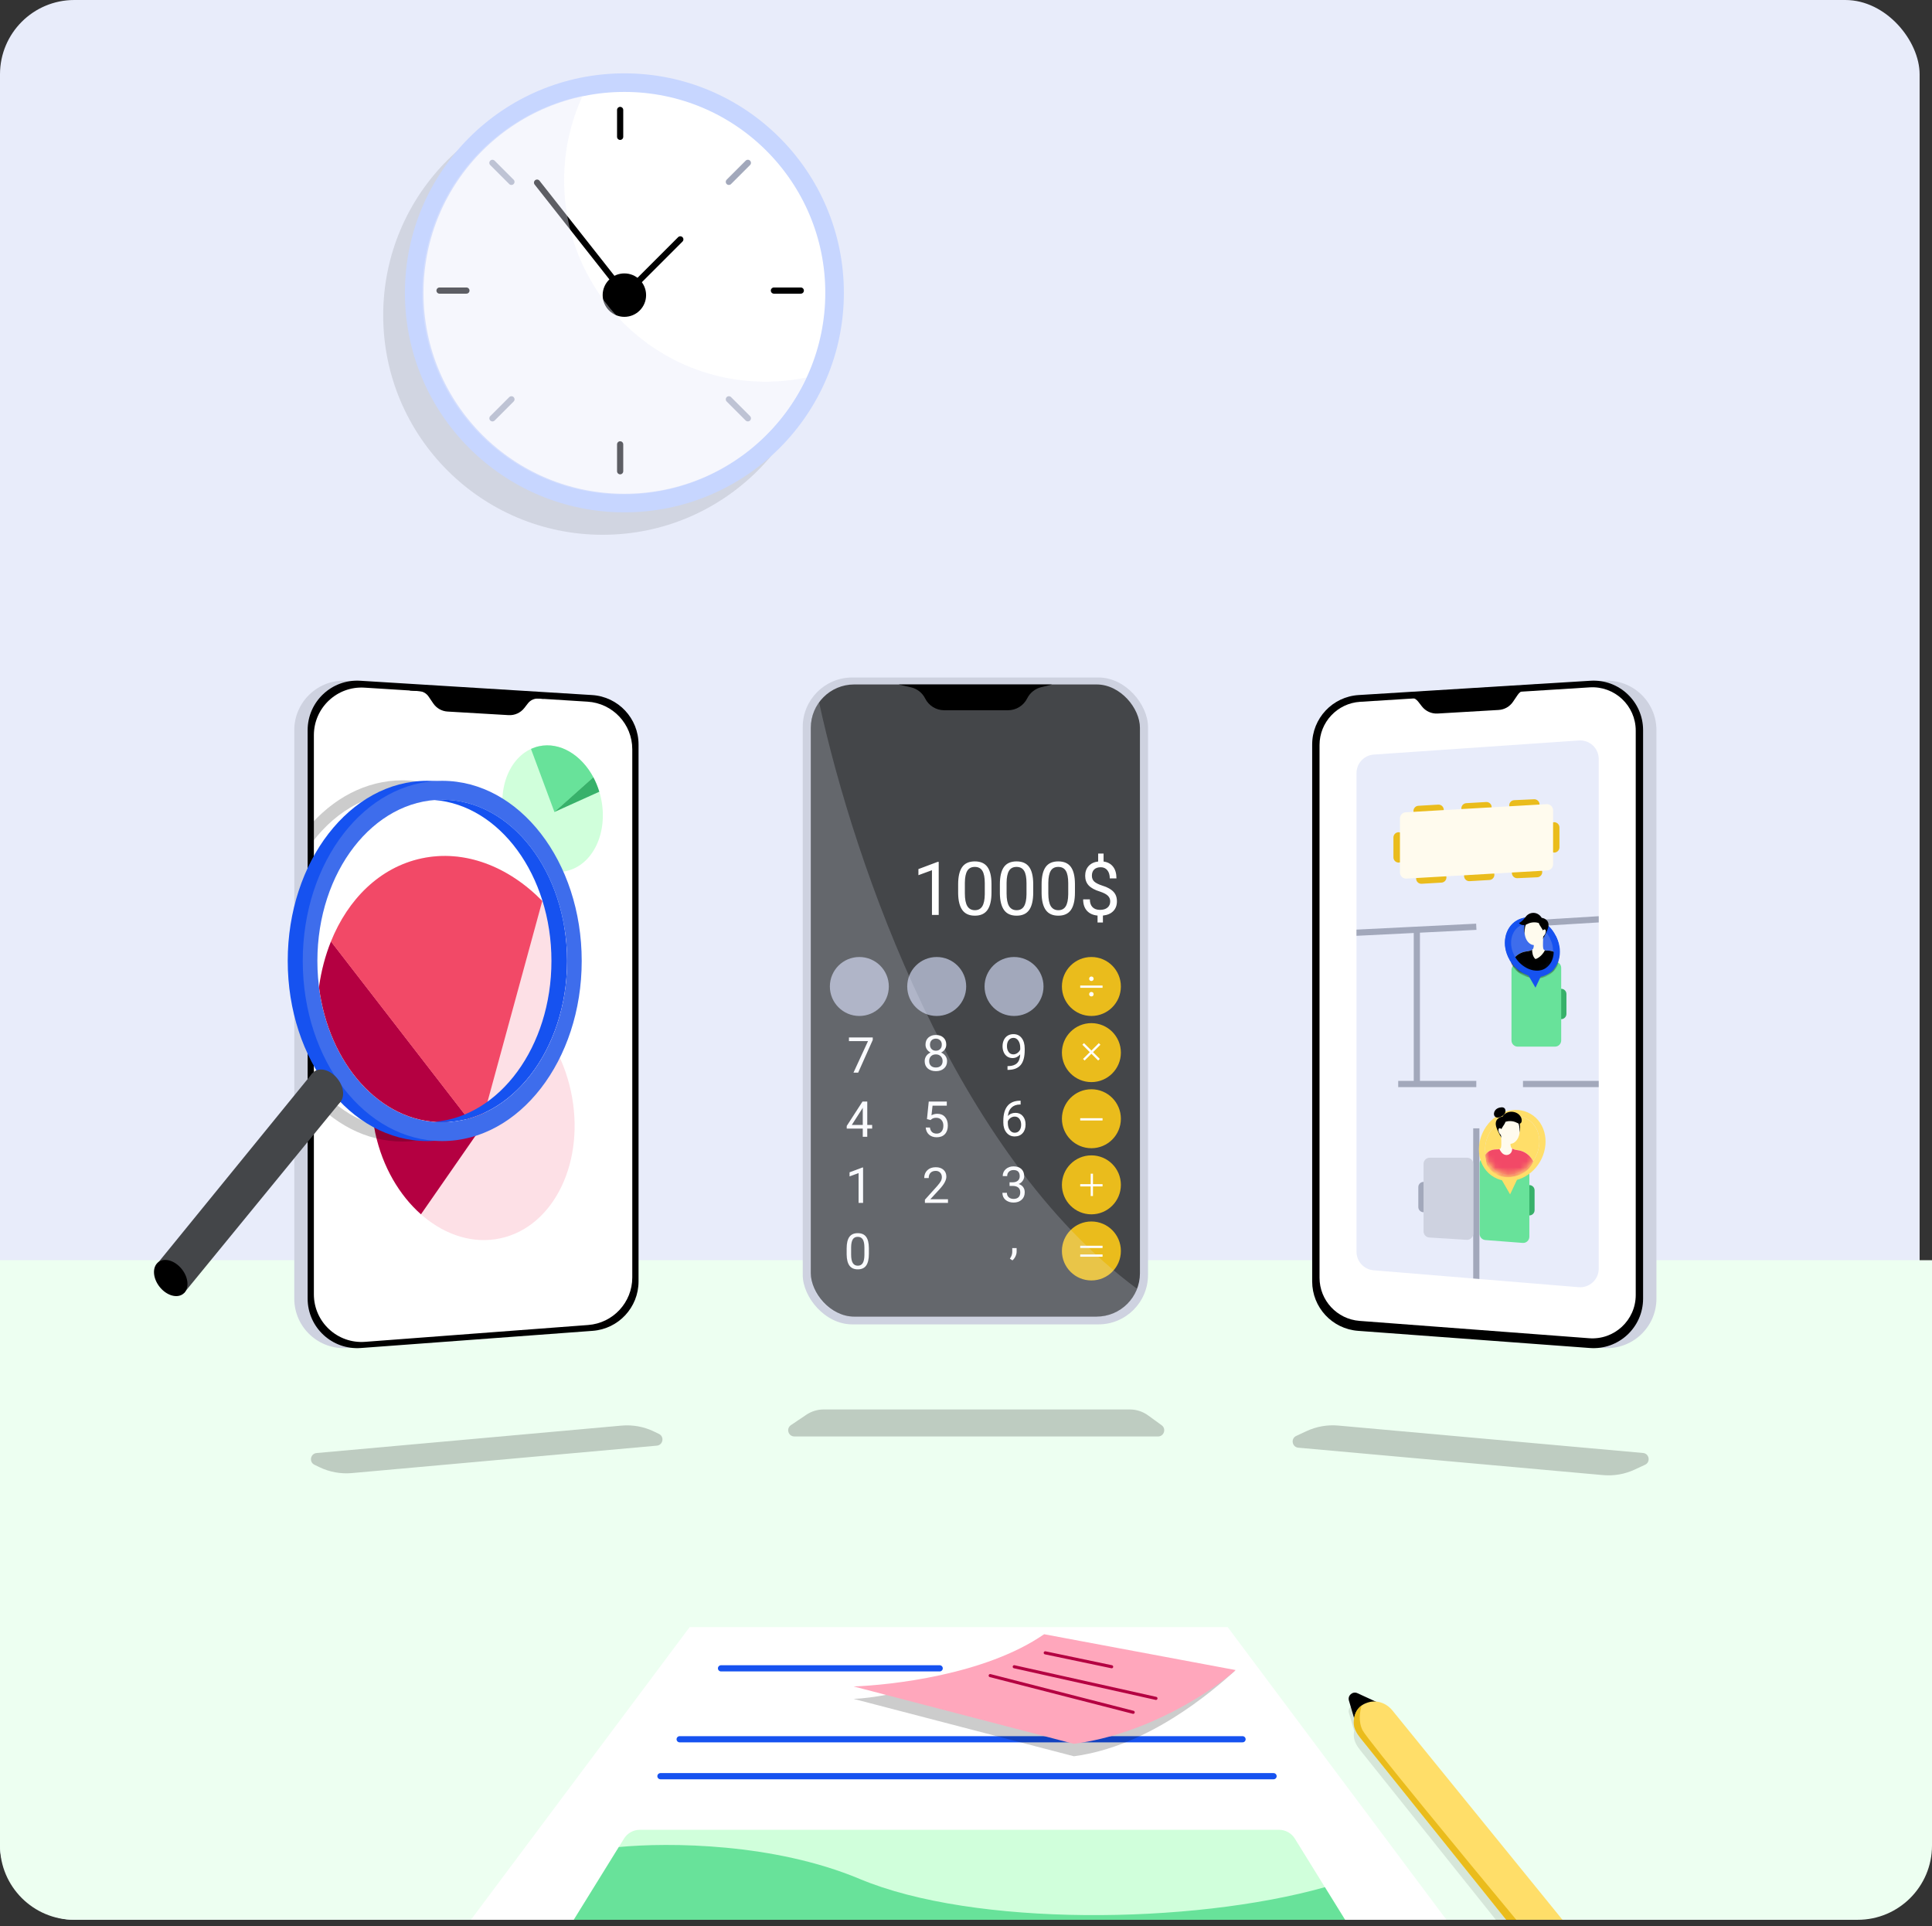 <svg width="312" height="311" viewBox="0 0 312 311" fill="none" xmlns="http://www.w3.org/2000/svg">
<rect x="0" y="0" width="312" height="311" fill="#333333" stroke="none"/>
<rect width="310" height="310" rx="12" fill="#E8ECFA"/>
<path d="M0 203.492H312V298.001C312 304.629 306.627 310.001 300 310.001H12C5.373 310.001 0 304.629 0 298.001V203.492Z" fill="#EDFFF1"/>
<path d="M47.523 117.907C47.523 113.295 51.413 109.638 56.016 109.923L93.456 112.233C97.674 112.494 100.963 115.991 100.963 120.218V206.92C100.963 211.109 97.731 214.589 93.554 214.898L56.114 217.671C51.476 218.014 47.523 214.344 47.523 209.693V117.907Z" fill="#CED2E0"/>
<path d="M49.68 117.907C49.68 113.295 53.569 109.638 58.172 109.923L95.612 112.233C99.831 112.494 103.119 115.991 103.119 120.218V206.92C103.119 211.109 99.888 214.589 95.71 214.898L58.271 217.671C53.632 218.014 49.68 214.344 49.68 209.693V117.907Z" fill="black"/>
<path d="M50.688 118.72C50.688 114.279 54.436 110.759 58.868 111.038L94.892 113.303C98.948 113.558 102.107 116.922 102.107 120.986V206.279C102.107 210.305 99.004 213.651 94.988 213.954L58.964 216.673C54.498 217.01 50.688 213.477 50.688 208.997V118.72Z" fill="white"/>
<ellipse cx="89.239" cy="130.577" rx="7.996" ry="10.316" transform="rotate(-12.263 89.239 130.577)" fill="#D0FFDB"/>
<path fill-rule="evenodd" clip-rule="evenodd" d="M85.75 120.933L89.538 131.126L95.825 125.519C93.891 121.897 90.419 119.766 87.048 120.499C86.595 120.598 86.161 120.744 85.75 120.933Z" fill="#68E29A"/>
<ellipse cx="76.403" cy="179.592" rx="16.151" ry="20.837" transform="rotate(-12.263 76.403 179.592)" fill="#FDE0E6"/>
<path fill-rule="evenodd" clip-rule="evenodd" d="M67.982 196.079C64.512 193.013 61.799 188.443 60.62 183.022C60.281 181.461 60.087 179.911 60.027 178.395L66.438 182.598H77.344L67.982 196.079Z" fill="#B40041"/>
<path fill-rule="evenodd" clip-rule="evenodd" d="M95.82 125.508C96.207 126.231 96.532 127.013 96.783 127.844L89.527 131.12L95.82 125.508Z" fill="#37B16A"/>
<path d="M67.688 111.6L66.191 111.5V110.793L87.791 112.154V112.849L86.95 112.801C86.293 112.764 85.66 113.052 85.257 113.572L84.677 114.32C84.071 115.101 83.119 115.534 82.131 115.476L72.275 114.898C71.345 114.844 70.493 114.36 69.969 113.589L69.209 112.471C68.863 111.962 68.302 111.641 67.688 111.6Z" fill="black"/>
<path d="M267.5 117.907C267.5 113.295 263.611 109.638 259.007 109.923L221.568 112.233C217.349 112.494 214.061 115.991 214.061 120.218V206.92C214.061 211.109 217.292 214.589 221.47 214.898L258.909 217.671C263.547 218.014 267.5 214.344 267.5 209.693V117.907Z" fill="#CED2E0"/>
<path d="M265.344 117.907C265.344 113.295 261.454 109.638 256.851 109.923L219.412 112.233C215.193 112.494 211.904 115.991 211.904 120.218V206.92C211.904 211.109 215.136 214.589 219.313 214.898L256.753 217.671C261.391 218.014 265.344 214.344 265.344 209.693V117.907Z" fill="black"/>
<path d="M264.156 117.978C264.156 113.939 260.748 110.738 256.716 110.992L219.651 113.325C215.963 113.557 213.091 116.616 213.091 120.311V206.312C213.091 209.974 215.913 213.016 219.564 213.292L256.629 216.092C260.691 216.399 264.156 213.186 264.156 209.112V117.978Z" fill="white"/>
<path d="M258.18 122.561C258.18 120.823 256.708 119.449 254.974 119.568L221.858 121.844C220.285 121.952 219.064 123.26 219.064 124.837V202.128C219.064 203.69 220.262 204.99 221.818 205.118L254.933 207.849C256.681 207.994 258.18 206.614 258.18 204.86V122.561Z" fill="#E8ECFA"/>
<path d="M246.609 111.342L248.105 111.243V110.535L226.506 111.897V112.591L227.347 112.543C228.004 112.506 228.637 112.795 229.04 113.315L229.62 114.062C230.226 114.843 231.178 115.276 232.166 115.218L242.022 114.641C242.952 114.586 243.804 114.102 244.328 113.332L245.087 112.214C245.433 111.704 245.995 111.383 246.609 111.342Z" fill="black"/>
<path fill-rule="evenodd" clip-rule="evenodd" d="M258.181 148.949L245.978 149.689L245.918 148.691L258.181 147.945V148.949ZM229.306 150.605L238.434 150.149L238.384 149.15L219.059 150.111V151.111L228.306 150.655V174.54H225.797V175.54H238.409V174.54H229.306V150.605ZM258.177 175.54H245.948V174.54H258.177V175.54ZM238.909 182.196V206.52L237.909 206.441V182.196H238.909Z" fill="#A2A8BB"/>
<path d="M228.258 130.958C228.258 130.51 228.607 130.14 229.054 130.114L232.26 129.927C232.745 129.899 233.154 130.285 233.154 130.771C233.154 131.218 232.805 131.588 232.358 131.614L229.152 131.801C228.667 131.829 228.258 131.444 228.258 130.958Z" fill="#EABC1C"/>
<path d="M228.691 141.864C228.691 141.416 229.04 141.046 229.487 141.02L232.693 140.833C233.178 140.805 233.587 141.191 233.587 141.677C233.587 142.124 233.238 142.494 232.791 142.52L229.586 142.707C229.1 142.736 228.691 142.35 228.691 141.864Z" fill="#EABC1C"/>
<path d="M225.919 134.386C226.366 134.412 226.715 134.782 226.715 135.23L226.715 138.441C226.715 138.927 226.306 139.313 225.821 139.285C225.374 139.259 225.025 138.889 225.025 138.441L225.025 135.23C225.025 134.744 225.434 134.358 225.919 134.386Z" fill="#EABC1C"/>
<path d="M251.04 132.769C251.487 132.795 251.836 133.165 251.836 133.613L251.836 136.824C251.836 137.31 251.427 137.696 250.942 137.668C250.495 137.642 250.146 137.272 250.146 136.824L250.146 133.613C250.146 133.127 250.555 132.741 251.04 132.769Z" fill="#EABC1C"/>
<path d="M235.996 130.536C235.996 130.088 236.345 129.718 236.792 129.692L239.998 129.505C240.483 129.477 240.892 129.863 240.892 130.349C240.892 130.796 240.543 131.166 240.096 131.192L236.89 131.379C236.405 131.407 235.996 131.022 235.996 130.536Z" fill="#EABC1C"/>
<path d="M236.434 141.442C236.434 140.994 236.783 140.624 237.229 140.598L240.435 140.411C240.921 140.383 241.329 140.769 241.329 141.255C241.329 141.703 240.98 142.073 240.534 142.099L237.328 142.285C236.843 142.314 236.434 141.928 236.434 141.442Z" fill="#EABC1C"/>
<path d="M243.725 130.039C243.73 129.592 244.084 129.226 244.531 129.206L247.739 129.06C248.225 129.038 248.629 129.429 248.622 129.915C248.617 130.362 248.263 130.728 247.816 130.748L244.608 130.894C244.122 130.916 243.718 130.525 243.725 130.039Z" fill="#EABC1C"/>
<path d="M244.158 140.95C244.164 140.502 244.517 140.137 244.965 140.116L248.173 139.97C248.658 139.948 249.062 140.339 249.056 140.825C249.05 141.272 248.697 141.638 248.25 141.658L245.042 141.804C244.556 141.827 244.152 141.436 244.158 140.95Z" fill="#EABC1C"/>
<path d="M226.078 132.161C226.078 131.631 226.491 131.194 227.02 131.163L249.752 129.85C250.326 129.817 250.809 130.274 250.809 130.848V139.561C250.809 140.091 250.396 140.529 249.867 140.559L227.136 141.872C226.562 141.905 226.078 141.449 226.078 140.874V132.161Z" fill="#FFFBEE"/>
<path d="M252.169 159.668C252.616 159.694 252.965 160.063 252.965 160.511L252.965 163.722C252.965 164.208 252.556 164.594 252.071 164.566C251.624 164.54 251.275 164.17 251.275 163.722L251.275 160.511C251.275 160.025 251.684 159.639 252.169 159.668Z" fill="#37B16A"/>
<path d="M247.025 191.363C247.472 191.389 247.821 191.759 247.821 192.206L247.821 195.418C247.821 195.904 247.412 196.29 246.927 196.261C246.48 196.235 246.131 195.865 246.131 195.418L246.131 192.206C246.131 191.72 246.54 191.335 247.025 191.363Z" fill="#37B16A"/>
<path d="M229.839 195.747C229.392 195.721 229.043 195.351 229.043 194.903L229.043 191.692C229.043 191.206 229.451 190.82 229.937 190.848C230.383 190.874 230.732 191.244 230.732 191.692L230.733 194.903C230.733 195.389 230.324 195.775 229.839 195.747Z" fill="#A2A8BB"/>
<path d="M244.09 156.621C244.09 156.091 244.505 155.652 245.035 155.623L251.064 155.289C251.637 155.257 252.119 155.713 252.119 156.287V168.005C252.119 168.557 251.671 169.005 251.119 169.005H245.09C244.538 169.005 244.09 168.557 244.09 168.005V156.621Z" fill="#68E29A"/>
<path d="M238.945 187.836C238.945 187.284 239.393 186.836 239.945 186.836L245.975 186.836C246.527 186.836 246.975 187.284 246.975 187.836V199.703C246.975 200.285 246.479 200.745 245.898 200.7L239.869 200.236C239.348 200.196 238.945 199.762 238.945 199.239V187.836Z" fill="#68E29A"/>
<path d="M237.918 199.205C237.918 199.782 237.432 200.239 236.856 200.204L230.827 199.829C230.299 199.796 229.889 199.359 229.889 198.831L229.889 187.94C229.889 187.388 230.336 186.94 230.889 186.94L236.918 186.94C237.47 186.94 237.918 187.388 237.918 187.94L237.918 199.205Z" fill="#CED2E0"/>
<ellipse cx="247.413" cy="152.868" rx="4.197" ry="4.9" transform="rotate(-30 247.413 152.868)" fill="#3E6DEC"/>
<path d="M250.614 151.02C251.867 153.19 251.321 155.693 249.613 156.679C247.905 157.665 245.464 156.887 244.211 154.717C242.958 152.546 243.505 150.043 245.213 149.057C246.92 148.071 249.362 148.85 250.614 151.02Z" fill="#3E6DEC" stroke="#1652F0"/>
<path d="M247.034 152.354C245.967 151.543 246.145 149.809 246.288 149.134C247.856 147.513 249.145 149.113 249.594 150.115C249.465 151.906 248.1 153.164 247.034 152.354Z" fill="#FFFBEE"/>
<mask id="mask0_3639_176449" style="mask-type:alpha" maskUnits="userSpaceOnUse" x="243" y="148" width="9" height="10">
<path d="M250.614 151.02C251.867 153.19 251.321 155.693 249.613 156.679C247.905 157.665 245.464 156.887 244.211 154.717C242.958 152.546 243.505 150.043 245.213 149.057C246.92 148.071 249.362 148.85 250.614 151.02Z" fill="#3E6DEC" stroke="black"/>
</mask>
<g mask="url(#mask0_3639_176449)">
<path d="M247.604 153.153C247.705 152.925 247.702 152.587 247.688 152.447L249.223 151.074C249.223 151.572 249.117 152.64 249.223 153.153C249.3 153.523 249.721 153.496 249.941 153.496C251.097 153.496 251.557 154.097 251.806 154.399L251.544 155.931C251.165 156.746 249.822 158.292 247.491 157.948C245.16 157.604 244.208 156.127 244.023 155.431C244.698 154.103 245.859 153.712 246.439 153.638C247.019 153.565 247.478 153.438 247.604 153.153Z" fill="#FFFBEE"/>
<path fill-rule="evenodd" clip-rule="evenodd" d="M249.489 153.454C249.623 153.501 249.78 153.5 249.898 153.499C249.913 153.499 249.928 153.499 249.941 153.499C251.063 153.499 251.529 154.066 251.783 154.375C251.791 154.384 251.799 154.393 251.806 154.402L251.544 155.934C251.165 156.749 249.822 158.295 247.491 157.951C245.16 157.607 244.208 156.13 244.023 155.434C244.698 154.105 245.859 153.715 246.439 153.641C246.854 153.589 247.207 153.509 247.42 153.363C247.421 153.369 247.421 153.374 247.421 153.38C247.441 153.742 247.481 154.454 247.957 154.862C248.266 154.792 248.976 154.414 249.489 153.454Z" fill="black"/>
</g>
<path fill-rule="evenodd" clip-rule="evenodd" d="M248.499 149.046C248.189 148.934 247.39 148.809 246.669 149.2C246.58 149.249 246.494 149.286 246.412 149.314C246.402 149.341 246.391 149.37 246.379 149.399C246.206 149.822 246.203 150.522 246.223 150.818C246.084 150.209 246.143 149.61 246.192 149.369C245.733 149.44 245.422 149.209 245.305 149.046C245.597 148.913 245.916 148.672 246.397 148.028C247.005 147.213 248.307 147.126 248.976 148.208C249.5 148.273 250.424 148.731 249.93 150.05C249.878 150.222 249.447 151.185 249.128 151.649C249.205 151.477 249.343 150.839 249.227 150.432C249.141 150.131 248.995 149.913 248.849 149.697C248.717 149.5 248.585 149.304 248.499 149.046Z" fill="black"/>
<path d="M249.584 150.165C249.479 149.976 249.234 150.139 249.125 150.245V151.26C249.585 150.962 249.715 150.402 249.584 150.165Z" fill="#FFFBEE"/>
<path d="M250.755 151.284C251.944 153.343 251.478 155.838 249.714 156.857C247.95 157.875 245.404 156.798 244.215 154.738" stroke="#1652F0"/>
<path d="M247.965 159.487L246.574 157.086H249.102L247.965 159.487Z" fill="#1652F0"/>
<path d="M241.512 189.643C239.205 188.311 238.691 185.135 240.145 182.617C241.598 180.1 244.605 178.957 246.912 180.289C249.219 181.621 249.733 184.797 248.28 187.314C246.826 189.832 243.819 190.975 241.512 189.643Z" fill="#E8ECFA" stroke="#FFDE69"/>
<ellipse rx="4.197" ry="4.9" transform="matrix(-0.866 -0.5 -0.5 0.866 244.212 184.966)" fill="#FFDE69"/>
<path d="M244.591 184.451C245.658 183.641 245.48 181.907 245.337 181.232C243.769 179.611 242.48 181.21 242.031 182.213C242.16 184.004 243.525 185.262 244.591 184.451Z" fill="#FFFBEE"/>
<mask id="mask1_3639_176449" style="mask-type:alpha" maskUnits="userSpaceOnUse" x="239" y="180" width="10" height="10">
<ellipse rx="4.197" ry="4.9" transform="matrix(-0.866 -0.5 -0.5 0.866 244.212 184.966)" fill="#E8ECFA"/>
</mask>
<g mask="url(#mask1_3639_176449)">
<path d="M244.021 185.251C243.92 185.022 243.923 184.685 243.937 184.544L242.402 183.172C242.402 183.67 242.508 184.738 242.402 185.251C242.325 185.621 241.904 185.593 241.684 185.593C240.528 185.593 240.068 186.195 239.819 186.497L240.081 188.028C240.46 188.844 241.803 190.389 244.134 190.046C246.465 189.702 247.417 188.225 247.602 187.529C246.927 186.2 245.766 185.81 245.186 185.736C244.606 185.662 244.147 185.536 244.021 185.251Z" fill="#FFFBEE"/>
<path fill-rule="evenodd" clip-rule="evenodd" d="M242.136 185.552C242.002 185.598 241.845 185.597 241.727 185.596C241.712 185.596 241.697 185.596 241.684 185.596C240.562 185.596 240.096 186.163 239.842 186.472C239.834 186.482 239.826 186.491 239.819 186.5L240.081 188.031C240.46 188.847 241.803 190.392 244.134 190.049C246.465 189.705 247.417 188.228 247.602 187.532C246.927 186.203 245.766 185.813 245.186 185.739C244.771 185.686 244.418 185.606 244.205 185.461C244.204 185.466 244.204 185.472 244.204 185.478C244.202 185.513 244.2 185.551 244.197 185.592C244.134 186.538 243.06 186.826 242.477 186.078C242.358 185.926 242.243 185.752 242.136 185.552Z" fill="#F24967"/>
</g>
<path fill-rule="evenodd" clip-rule="evenodd" d="M242.266 178.833C242.033 178.858 241.518 179.031 241.323 179.533C241.079 180.159 241.552 180.56 241.973 180.46C242.356 180.373 243.122 180.04 243.122 179.403C243.122 178.765 242.551 178.758 242.266 178.833ZM243.122 181.143C243.432 181.031 244.232 180.906 244.952 181.297C245.041 181.346 245.127 181.383 245.209 181.411C245.209 181.411 245.209 181.411 245.209 181.411C245.219 181.438 245.23 181.466 245.242 181.496C245.415 181.919 245.418 182.618 245.398 182.915C245.54 182.29 245.476 181.676 245.425 181.447L245.421 181.438C245.822 181.388 245.847 180.677 245.523 180.237C245.505 180.212 245.485 180.186 245.465 180.159C244.857 179.344 243.315 179.223 242.645 180.305C242.121 180.369 241.197 180.828 241.692 182.147C241.743 182.319 242.174 183.282 242.493 183.746C242.416 183.574 242.278 182.936 242.395 182.529C242.481 182.227 242.627 182.01 242.772 181.794C242.905 181.597 243.037 181.401 243.122 181.143Z" fill="black"/>
<path d="M242.041 182.263C242.146 182.073 242.391 182.237 242.5 182.343V183.358C242.04 183.06 241.91 182.5 242.041 182.263Z" fill="#FFFBEE"/>
<path d="M243.867 192.858L242.477 190.457H245.005L243.867 192.858Z" fill="#FFDE69"/>
<path opacity="0.2" fill-rule="evenodd" clip-rule="evenodd" d="M49.684 176.612C53.708 181.403 59.084 184.329 64.989 184.329C77.462 184.329 87.574 171.273 87.574 155.167C87.574 139.061 77.462 126.004 64.989 126.004C59.084 126.004 53.708 128.93 49.684 133.722V137.024C53.525 131.424 59.072 128.004 64.989 128.004C75.912 128.004 85.574 139.659 85.574 155.167C85.574 170.674 75.912 182.329 64.989 182.329C59.072 182.329 53.525 178.909 49.684 173.309V176.612Z" fill="black"/>
<path opacity="0.2" d="M50.785 236.526C49.87 236.085 50.118 234.72 51.129 234.629L100.369 230.201C102.169 230.039 103.98 230.368 105.608 231.153L106.413 231.541C107.328 231.982 107.08 233.347 106.069 233.438L56.829 237.866C55.029 238.028 53.218 237.699 51.59 236.914L50.785 236.526Z" fill="black"/>
<path opacity="0.2" d="M265.663 236.522C266.59 236.091 266.35 234.711 265.331 234.62L216.118 230.194C214.365 230.036 212.602 230.344 211.007 231.085L209.332 231.864C208.405 232.295 208.646 233.675 209.664 233.767L258.877 238.193C260.63 238.35 262.393 238.043 263.989 237.301L265.663 236.522Z" fill="black"/>
<path opacity="0.2" d="M130.218 228.447C131.043 227.891 132.016 227.594 133.011 227.594H182.463C183.519 227.594 184.547 227.928 185.401 228.547L187.6 230.144C188.384 230.713 187.981 231.953 187.012 231.953H128.287C127.3 231.953 126.909 230.675 127.728 230.124L130.218 228.447Z" fill="black"/>
<ellipse cx="68.99" cy="155.168" rx="22.525" ry="29.086" fill="#1652F0"/>
<ellipse cx="71.416" cy="155.168" rx="22.525" ry="29.086" fill="#3E6DEC"/>
<ellipse cx="71.415" cy="155.17" rx="20.161" ry="26.033" fill="white"/>
<path fill-rule="evenodd" clip-rule="evenodd" d="M71.414 181.201C82.548 181.201 91.575 169.546 91.575 155.168C91.575 153.364 91.433 151.604 91.162 149.903C85.473 141.456 76.632 136.751 68.021 138.623C59.158 140.55 52.965 148.917 51.516 159.382C53.075 171.756 61.39 181.201 71.414 181.201Z" fill="#FDE0E6"/>
<path fill-rule="evenodd" clip-rule="evenodd" d="M72.147 181.184C71.904 181.195 71.659 181.201 71.414 181.201C61.39 181.201 53.075 171.755 51.516 159.382C51.877 156.772 52.533 154.293 53.453 152.012L75.598 180.639L72.147 181.184Z" fill="#B40041"/>
<path fill-rule="evenodd" clip-rule="evenodd" d="M87.573 145.485L78.246 179.668C77.381 180.07 76.489 180.398 75.574 180.646L53.441 152.039C56.206 145.158 61.359 140.071 68.021 138.623C74.984 137.109 82.098 139.896 87.573 145.485Z" fill="#F24967"/>
<path fill-rule="evenodd" clip-rule="evenodd" d="M70.152 181.148C80.699 180.307 89.052 168.996 89.052 155.166C89.052 141.335 80.699 130.024 70.152 129.183C70.57 129.15 70.99 129.133 71.414 129.133C82.549 129.133 91.575 140.788 91.575 155.166C91.575 169.543 82.549 181.199 71.414 181.199C70.99 181.199 70.57 181.182 70.152 181.148Z" fill="#1652F0"/>
<ellipse cx="52.709" cy="175.618" rx="2.294" ry="3.253" transform="rotate(-38.382 52.709 175.618)" fill="#444649"/>
<path d="M50.409 173.344L25.496 203.929L29.721 208.782L54.989 177.91L50.409 173.344Z" fill="#444649"/>
<ellipse cx="27.572" cy="206.368" rx="2.294" ry="3.253" transform="rotate(-38.382 27.572 206.368)" fill="black"/>
<rect x="129.633" y="109.398" width="55.761" height="104.457" rx="8" fill="#CED2E0"/>
<rect x="130.938" y="110.523" width="53.152" height="102.074" rx="7" fill="#444649"/>
<circle cx="138.777" cy="159.293" r="4.761" fill="#A2A8BB"/>
<circle cx="151.269" cy="159.293" r="4.761" fill="#A2A8BB"/>
<circle cx="163.757" cy="159.293" r="4.761" fill="#A2A8BB"/>
<circle cx="176.25" cy="159.293" r="4.761" fill="#EABC1C"/>
<circle cx="176.249" cy="158.045" r="0.362" fill="white"/>
<circle cx="176.249" cy="160.538" r="0.362" fill="white"/>
<line x1="174.445" y1="159.324" x2="178.052" y2="159.324" stroke="white" stroke-width="0.367"/>
<circle cx="176.25" cy="169.972" r="4.761" fill="#EABC1C"/>
<line x1="174.923" y1="168.566" x2="177.473" y2="171.116" stroke="white" stroke-width="0.367"/>
<line x1="175.027" y1="171.12" x2="177.577" y2="168.57" stroke="white" stroke-width="0.367"/>
<circle cx="176.25" cy="180.648" r="4.761" fill="#EABC1C"/>
<line x1="174.445" y1="180.746" x2="178.052" y2="180.746" stroke="white" stroke-width="0.367"/>
<circle cx="176.25" cy="191.324" r="4.761" fill="#EABC1C"/>
<line x1="174.445" y1="191.395" x2="178.052" y2="191.395" stroke="white" stroke-width="0.367"/>
<line x1="176.321" y1="193.129" x2="176.321" y2="189.522" stroke="white" stroke-width="0.367"/>
<circle cx="176.25" cy="202" r="4.761" fill="#EABC1C"/>
<line x1="174.445" y1="202.746" x2="178.052" y2="202.746" stroke="white" stroke-width="0.367"/>
<line x1="174.445" y1="201.34" x2="178.052" y2="201.34" stroke="white" stroke-width="0.367"/>
<path d="M151.592 147.742H150.502V140.518L148.316 141.32V140.336L151.422 139.17H151.592V147.742ZM160.117 144.104C160.117 145.373 159.9 146.316 159.467 146.934C159.033 147.551 158.355 147.859 157.434 147.859C156.523 147.859 155.85 147.559 155.412 146.957C154.975 146.352 154.748 145.449 154.732 144.25V142.803C154.732 141.549 154.949 140.617 155.383 140.008C155.816 139.398 156.496 139.094 157.422 139.094C158.34 139.094 159.016 139.389 159.449 139.979C159.883 140.564 160.105 141.471 160.117 142.697V144.104ZM159.033 142.621C159.033 141.703 158.904 141.035 158.646 140.617C158.389 140.195 157.98 139.984 157.422 139.984C156.867 139.984 156.463 140.193 156.209 140.611C155.955 141.029 155.824 141.672 155.816 142.539V144.273C155.816 145.195 155.949 145.877 156.215 146.318C156.484 146.756 156.891 146.975 157.434 146.975C157.969 146.975 158.365 146.768 158.623 146.354C158.885 145.939 159.021 145.287 159.033 144.396V142.621ZM166.855 144.104C166.855 145.373 166.639 146.316 166.205 146.934C165.771 147.551 165.094 147.859 164.172 147.859C163.262 147.859 162.588 147.559 162.15 146.957C161.713 146.352 161.486 145.449 161.471 144.25V142.803C161.471 141.549 161.688 140.617 162.121 140.008C162.555 139.398 163.234 139.094 164.16 139.094C165.078 139.094 165.754 139.389 166.188 139.979C166.621 140.564 166.844 141.471 166.855 142.697V144.104ZM165.771 142.621C165.771 141.703 165.643 141.035 165.385 140.617C165.127 140.195 164.719 139.984 164.16 139.984C163.605 139.984 163.201 140.193 162.947 140.611C162.693 141.029 162.562 141.672 162.555 142.539V144.273C162.555 145.195 162.688 145.877 162.953 146.318C163.223 146.756 163.629 146.975 164.172 146.975C164.707 146.975 165.104 146.768 165.361 146.354C165.623 145.939 165.76 145.287 165.771 144.396V142.621ZM173.594 144.104C173.594 145.373 173.377 146.316 172.943 146.934C172.51 147.551 171.832 147.859 170.91 147.859C170 147.859 169.326 147.559 168.889 146.957C168.451 146.352 168.225 145.449 168.209 144.25V142.803C168.209 141.549 168.426 140.617 168.859 140.008C169.293 139.398 169.973 139.094 170.898 139.094C171.816 139.094 172.492 139.389 172.926 139.979C173.359 140.564 173.582 141.471 173.594 142.697V144.104ZM172.51 142.621C172.51 141.703 172.381 141.035 172.123 140.617C171.865 140.195 171.457 139.984 170.898 139.984C170.344 139.984 169.939 140.193 169.686 140.611C169.432 141.029 169.301 141.672 169.293 142.539V144.273C169.293 145.195 169.426 145.877 169.691 146.318C169.961 146.756 170.367 146.975 170.91 146.975C171.445 146.975 171.842 146.768 172.1 146.354C172.361 145.939 172.498 145.287 172.51 144.396V142.621ZM179.289 145.545C179.289 145.186 179.162 144.883 178.908 144.637C178.658 144.391 178.234 144.168 177.637 143.969C176.805 143.715 176.197 143.385 175.814 142.979C175.436 142.568 175.246 142.049 175.246 141.42C175.246 140.779 175.432 140.254 175.803 139.844C176.178 139.434 176.691 139.189 177.344 139.111V137.828H178.217V139.117C178.873 139.207 179.383 139.482 179.746 139.943C180.113 140.404 180.297 141.035 180.297 141.836H179.219C179.219 141.285 179.088 140.848 178.826 140.523C178.564 140.199 178.211 140.037 177.766 140.037C177.301 140.037 176.945 140.158 176.699 140.4C176.453 140.639 176.33 140.973 176.33 141.402C176.33 141.801 176.459 142.119 176.717 142.357C176.979 142.592 177.406 142.807 178 143.002C178.598 143.193 179.062 143.406 179.395 143.641C179.73 143.871 179.977 144.141 180.133 144.449C180.293 144.758 180.373 145.119 180.373 145.533C180.373 146.193 180.174 146.725 179.775 147.127C179.381 147.529 178.826 147.768 178.111 147.842V148.961H177.244V147.842C176.518 147.775 175.947 147.518 175.533 147.068C175.123 146.615 174.918 146.002 174.918 145.229H176.002C176.002 145.771 176.145 146.189 176.43 146.482C176.715 146.775 177.119 146.922 177.643 146.922C178.154 146.922 178.557 146.799 178.85 146.553C179.143 146.307 179.289 145.971 179.289 145.545Z" fill="white"/>
<path fill-rule="evenodd" clip-rule="evenodd" d="M138.402 197.257C135.948 197.448 134.016 199.5 134.016 202.003C134.016 204.507 135.948 206.559 138.402 206.75V206.767H151.268V206.766C151.268 206.766 151.269 206.766 151.269 206.766C153.899 206.766 156.03 204.634 156.03 202.004C156.03 199.375 153.899 197.243 151.269 197.243C151.269 197.243 151.268 197.243 151.268 197.243V197.242H138.777H138.402V197.257Z" fill="#444649"/>
<path d="M140.316 202.465C140.316 203.311 140.172 203.94 139.883 204.352C139.594 204.763 139.142 204.969 138.527 204.969C137.921 204.969 137.471 204.768 137.18 204.367C136.888 203.964 136.737 203.362 136.727 202.562V201.598C136.727 200.762 136.871 200.141 137.16 199.734C137.449 199.328 137.902 199.125 138.52 199.125C139.132 199.125 139.582 199.322 139.871 199.715C140.16 200.105 140.309 200.71 140.316 201.527V202.465ZM139.594 201.477C139.594 200.865 139.508 200.419 139.336 200.141C139.164 199.859 138.892 199.719 138.52 199.719C138.15 199.719 137.88 199.858 137.711 200.137C137.542 200.415 137.454 200.844 137.449 201.422V202.578C137.449 203.193 137.538 203.647 137.715 203.941C137.895 204.233 138.165 204.379 138.527 204.379C138.884 204.379 139.148 204.241 139.32 203.965C139.495 203.689 139.586 203.254 139.594 202.66V201.477Z" fill="white"/>
<circle cx="138.777" cy="191.324" r="4.761" fill="#444649"/>
<path d="M139.379 194.238H138.652V189.422L137.195 189.957V189.301L139.266 188.523H139.379V194.238Z" fill="white"/>
<circle cx="151.269" cy="191.324" r="4.761" fill="#444649"/>
<path d="M153.09 194.242H149.363V193.723L151.332 191.535C151.624 191.204 151.824 190.936 151.934 190.73C152.046 190.522 152.102 190.307 152.102 190.086C152.102 189.789 152.012 189.546 151.832 189.355C151.652 189.165 151.413 189.07 151.113 189.07C150.754 189.07 150.474 189.173 150.273 189.379C150.076 189.582 149.977 189.866 149.977 190.23H149.254C149.254 189.707 149.422 189.284 149.758 188.961C150.096 188.638 150.548 188.477 151.113 188.477C151.642 188.477 152.06 188.616 152.367 188.895C152.674 189.171 152.828 189.539 152.828 190C152.828 190.56 152.471 191.227 151.758 192L150.234 193.652H153.09V194.242Z" fill="white"/>
<circle cx="163.757" cy="191.324" r="4.761" fill="#444649"/>
<path d="M163.035 190.91H163.578C163.919 190.905 164.188 190.815 164.383 190.641C164.578 190.466 164.676 190.23 164.676 189.934C164.676 189.267 164.344 188.934 163.68 188.934C163.367 188.934 163.117 189.023 162.93 189.203C162.745 189.38 162.652 189.616 162.652 189.91H161.93C161.93 189.46 162.094 189.086 162.422 188.789C162.753 188.49 163.172 188.34 163.68 188.34C164.216 188.34 164.637 188.482 164.941 188.766C165.246 189.049 165.398 189.444 165.398 189.949C165.398 190.197 165.318 190.436 165.156 190.668C164.997 190.9 164.78 191.073 164.504 191.188C164.816 191.286 165.057 191.451 165.227 191.68C165.398 191.909 165.484 192.189 165.484 192.52C165.484 193.03 165.318 193.435 164.984 193.734C164.651 194.034 164.217 194.184 163.684 194.184C163.15 194.184 162.715 194.039 162.379 193.75C162.046 193.461 161.879 193.079 161.879 192.605H162.605C162.605 192.905 162.703 193.145 162.898 193.324C163.094 193.504 163.355 193.594 163.684 193.594C164.033 193.594 164.299 193.503 164.484 193.32C164.669 193.138 164.762 192.876 164.762 192.535C164.762 192.204 164.66 191.951 164.457 191.773C164.254 191.596 163.961 191.505 163.578 191.5H163.035V190.91Z" fill="white"/>
<circle cx="163.757" cy="202.003" r="4.761" fill="#444649"/>
<path d="M163.496 203.523L163.086 203.242C163.331 202.901 163.458 202.549 163.469 202.188V201.535H164.176V202.102C164.176 202.365 164.111 202.628 163.98 202.891C163.853 203.154 163.691 203.365 163.496 203.523Z" fill="white"/>
<circle cx="138.777" cy="180.648" r="4.761" fill="#444649"/>
<path d="M140.055 181.652H140.844V182.242H140.055V183.562H139.328V182.242H136.738V181.816L139.285 177.875H140.055V181.652ZM137.559 181.652H139.328V178.863L139.242 179.02L137.559 181.652Z" fill="white"/>
<circle cx="151.269" cy="180.648" r="4.761" fill="#444649"/>
<path d="M149.695 180.711L149.984 177.875H152.898V178.543H150.598L150.426 180.094C150.704 179.93 151.021 179.848 151.375 179.848C151.893 179.848 152.305 180.02 152.609 180.363C152.914 180.704 153.066 181.167 153.066 181.75C153.066 182.336 152.908 182.798 152.59 183.137C152.275 183.473 151.833 183.641 151.266 183.641C150.763 183.641 150.353 183.501 150.035 183.223C149.717 182.944 149.536 182.559 149.492 182.066H150.176C150.22 182.392 150.336 182.638 150.523 182.805C150.711 182.969 150.958 183.051 151.266 183.051C151.602 183.051 151.865 182.936 152.055 182.707C152.247 182.478 152.344 182.161 152.344 181.758C152.344 181.378 152.24 181.073 152.031 180.844C151.826 180.612 151.551 180.496 151.207 180.496C150.892 180.496 150.645 180.565 150.465 180.703L150.273 180.859L149.695 180.711Z" fill="white"/>
<circle cx="163.757" cy="180.648" r="4.761" fill="#444649"/>
<path d="M164.82 177.738V178.352H164.688C164.125 178.362 163.677 178.529 163.344 178.852C163.01 179.174 162.818 179.629 162.766 180.215C163.065 179.871 163.474 179.699 163.992 179.699C164.487 179.699 164.882 179.874 165.176 180.223C165.473 180.572 165.621 181.022 165.621 181.574C165.621 182.16 165.461 182.629 165.141 182.98C164.823 183.332 164.396 183.508 163.859 183.508C163.315 183.508 162.874 183.299 162.535 182.883C162.197 182.464 162.027 181.924 162.027 181.266V180.988C162.027 179.941 162.25 179.142 162.695 178.59C163.143 178.035 163.809 177.751 164.691 177.738H164.82ZM163.871 180.301C163.624 180.301 163.396 180.375 163.188 180.523C162.979 180.672 162.835 180.858 162.754 181.082V181.348C162.754 181.816 162.859 182.194 163.07 182.48C163.281 182.767 163.544 182.91 163.859 182.91C164.185 182.91 164.44 182.79 164.625 182.551C164.812 182.311 164.906 181.997 164.906 181.609C164.906 181.219 164.811 180.904 164.621 180.664C164.434 180.422 164.184 180.301 163.871 180.301Z" fill="white"/>
<circle cx="138.777" cy="169.968" r="4.761" fill="#444649"/>
<path d="M140.941 167.926L138.586 173.207H137.828L140.176 168.113H137.098V167.52H140.941V167.926Z" fill="white"/>
<circle cx="151.269" cy="169.972" r="4.761" fill="#444649"/>
<path d="M152.812 168.684C152.812 168.967 152.737 169.22 152.586 169.441C152.438 169.663 152.236 169.836 151.98 169.961C152.277 170.089 152.512 170.275 152.684 170.52C152.858 170.764 152.945 171.042 152.945 171.352C152.945 171.844 152.779 172.236 152.445 172.527C152.115 172.819 151.678 172.965 151.137 172.965C150.59 172.965 150.151 172.819 149.82 172.527C149.492 172.233 149.328 171.841 149.328 171.352C149.328 171.044 149.411 170.767 149.578 170.52C149.747 170.272 149.98 170.085 150.277 169.957C150.025 169.832 149.826 169.659 149.68 169.438C149.534 169.216 149.461 168.965 149.461 168.684C149.461 168.204 149.615 167.824 149.922 167.543C150.229 167.262 150.634 167.121 151.137 167.121C151.637 167.121 152.04 167.262 152.348 167.543C152.658 167.824 152.812 168.204 152.812 168.684ZM152.223 171.336C152.223 171.018 152.121 170.759 151.918 170.559C151.717 170.358 151.454 170.258 151.129 170.258C150.803 170.258 150.542 170.357 150.344 170.555C150.148 170.753 150.051 171.013 150.051 171.336C150.051 171.659 150.146 171.913 150.336 172.098C150.529 172.283 150.796 172.375 151.137 172.375C151.475 172.375 151.741 172.283 151.934 172.098C152.126 171.91 152.223 171.656 152.223 171.336ZM151.137 167.715C150.853 167.715 150.622 167.803 150.445 167.98C150.271 168.155 150.184 168.393 150.184 168.695C150.184 168.984 150.27 169.219 150.441 169.398C150.616 169.576 150.848 169.664 151.137 169.664C151.426 169.664 151.656 169.576 151.828 169.398C152.003 169.219 152.09 168.984 152.09 168.695C152.09 168.406 152 168.171 151.82 167.988C151.641 167.806 151.413 167.715 151.137 167.715Z" fill="white"/>
<circle cx="163.757" cy="169.972" r="4.761" fill="#444649"/>
<path d="M164.754 170.254C164.603 170.434 164.422 170.578 164.211 170.688C164.003 170.797 163.773 170.852 163.523 170.852C163.195 170.852 162.909 170.771 162.664 170.609C162.422 170.448 162.234 170.221 162.102 169.93C161.969 169.635 161.902 169.311 161.902 168.957C161.902 168.577 161.974 168.234 162.117 167.93C162.263 167.625 162.469 167.392 162.734 167.23C163 167.069 163.31 166.988 163.664 166.988C164.227 166.988 164.669 167.199 164.992 167.621C165.318 168.04 165.48 168.613 165.48 169.34V169.551C165.48 170.658 165.262 171.466 164.824 171.977C164.387 172.484 163.727 172.745 162.844 172.758H162.703V172.148H162.855C163.452 172.138 163.91 171.983 164.23 171.684C164.551 171.382 164.725 170.905 164.754 170.254ZM163.641 170.254C163.883 170.254 164.105 170.18 164.309 170.031C164.514 169.883 164.664 169.699 164.758 169.48V169.191C164.758 168.717 164.655 168.332 164.449 168.035C164.243 167.738 163.983 167.59 163.668 167.59C163.35 167.59 163.095 167.712 162.902 167.957C162.71 168.199 162.613 168.52 162.613 168.918C162.613 169.306 162.706 169.626 162.891 169.879C163.078 170.129 163.328 170.254 163.641 170.254Z" fill="white"/>
<path opacity="0.2" fill-rule="evenodd" clip-rule="evenodd" d="M132.273 113.41C131.433 114.565 130.938 115.986 130.938 117.524V205.598C130.938 209.464 134.072 212.598 137.937 212.598H177.09C180.071 212.598 182.617 210.734 183.626 208.108C154.208 186.391 138.047 139.872 132.273 113.41Z" fill="#E8ECFA"/>
<path d="M147.101 110.98L145.148 110.535H169.882L168.152 110.959C167.165 111.201 166.334 111.865 165.88 112.774C165.293 113.947 164.094 114.688 162.783 114.688H152.477C151.177 114.688 149.988 113.954 149.407 112.791C148.948 111.873 148.102 111.209 147.101 110.98Z" fill="black"/>
<path d="M111.374 262.738L76.047 310.001H233.588L198.26 262.738H111.374Z" fill="white"/>
<path d="M100.773 296.89L92.656 310.001H217.221L209.104 296.89C208.557 296.006 207.593 295.469 206.554 295.469H103.324C102.285 295.469 101.32 296.006 100.773 296.89Z" fill="#D0FFDB"/>
<path fill-rule="evenodd" clip-rule="evenodd" d="M213.961 304.736C192.383 310.793 157.26 311.13 138.847 303.409C124.977 297.592 108.049 297.481 99.93 298.252L92.656 310.002H217.221L213.961 304.736Z" fill="#68E29A"/>
<path d="M116.438 269.395H151.749M109.758 280.847H200.658M106.656 286.811H205.668" stroke="#1652F0" stroke-linecap="round"/>
<path opacity="0.1" fill-rule="evenodd" clip-rule="evenodd" d="M218.679 279.457L217.839 276.601C217.597 275.778 218.436 275.052 219.216 275.41L222.136 276.751C223.463 276.824 224.463 277.665 224.881 278.223L250.807 310.049H241.601L219.659 282.605C219.099 281.904 218.624 281.1 218.622 280.203C218.621 279.961 218.638 279.709 218.679 279.457Z" fill="black"/>
<path d="M217.839 274.6L219.116 278.942L223.622 275.433L219.216 273.409C218.436 273.051 217.597 273.777 217.839 274.6Z" fill="black"/>
<path d="M219.664 280.608L243.244 310.005H252.329L224.881 276.223C224.301 275.451 222.61 274.138 220.479 275.065C219.016 275.701 218.619 277.053 218.621 278.197C218.623 279.098 219.1 279.905 219.664 280.608Z" fill="#FFDE69"/>
<path fill-rule="evenodd" clip-rule="evenodd" d="M243.244 310.003L219.664 280.606C219.1 279.903 218.623 279.096 218.621 278.195C218.619 277.22 218.908 276.092 219.901 275.387C219.595 276.354 219.337 278.046 220.051 279.408C220.868 280.969 236.712 300.182 244.871 310.003H243.244Z" fill="#EABC1C"/>
<circle opacity="0.1" cx="97.326" cy="50.912" r="35.443" fill="black"/>
<circle cx="100.833" cy="47.287" r="33.943" fill="white" stroke="#C7D6FF" stroke-width="3"/>
<line x1="99.142" y1="45.237" x2="86.731" y2="29.492" stroke="black" stroke-linecap="round"/>
<line x1="101.937" y1="46.578" x2="109.864" y2="38.652" stroke="black" stroke-linecap="round"/>
<path d="M100.148 17.754V22.093" stroke="black" stroke-linecap="round"/>
<path d="M100.148 71.754V76.093" stroke="black" stroke-linecap="round"/>
<path d="M129.32 46.922L124.981 46.922" stroke="black" stroke-linecap="round"/>
<path d="M75.32 46.922L70.981 46.922" stroke="black" stroke-linecap="round"/>
<path d="M120.773 26.297L117.705 29.365" stroke="#A2A8BB" stroke-linecap="round"/>
<path d="M82.594 64.481L79.526 67.549" stroke="#A2A8BB" stroke-linecap="round"/>
<path d="M120.773 67.547L117.705 64.479" stroke="#A2A8BB" stroke-linecap="round"/>
<path d="M82.59 29.367L79.522 26.299" stroke="#A2A8BB" stroke-linecap="round"/>
<circle cx="100.831" cy="47.656" r="3.507" fill="black"/>
<path opacity="0.4" fill-rule="evenodd" clip-rule="evenodd" d="M130.229 60.958C128.095 61.398 125.886 61.63 123.622 61.63C105.66 61.63 91.1 47.069 91.1 29.107C91.1 24.235 92.171 19.614 94.091 15.465C79.297 18.518 68.176 31.618 68.176 47.315C68.176 65.277 82.736 79.838 100.698 79.838C113.787 79.838 125.071 72.105 130.229 60.958Z" fill="#E8ECFA"/>
<path opacity="0.2" d="M199.388 269.843L168.457 264.055C158.863 270.671 143.7 274.111 137.855 274.332L173.418 283.594C185.46 282.006 195.694 273.151 199.388 269.843Z" fill="black"/>
<path d="M199.553 269.675L168.622 263.887C159.028 270.503 143.7 272.102 137.855 272.322L173.418 281.585C185.46 279.997 195.859 272.984 199.553 269.675Z" fill="#FFA7BC"/>
<path d="M168.796 266.891L179.524 269.138M163.789 269.138L186.676 274.247M159.906 270.569L182.998 276.495" stroke="#B40041" stroke-width="0.5" stroke-linecap="round"/>
</svg>
